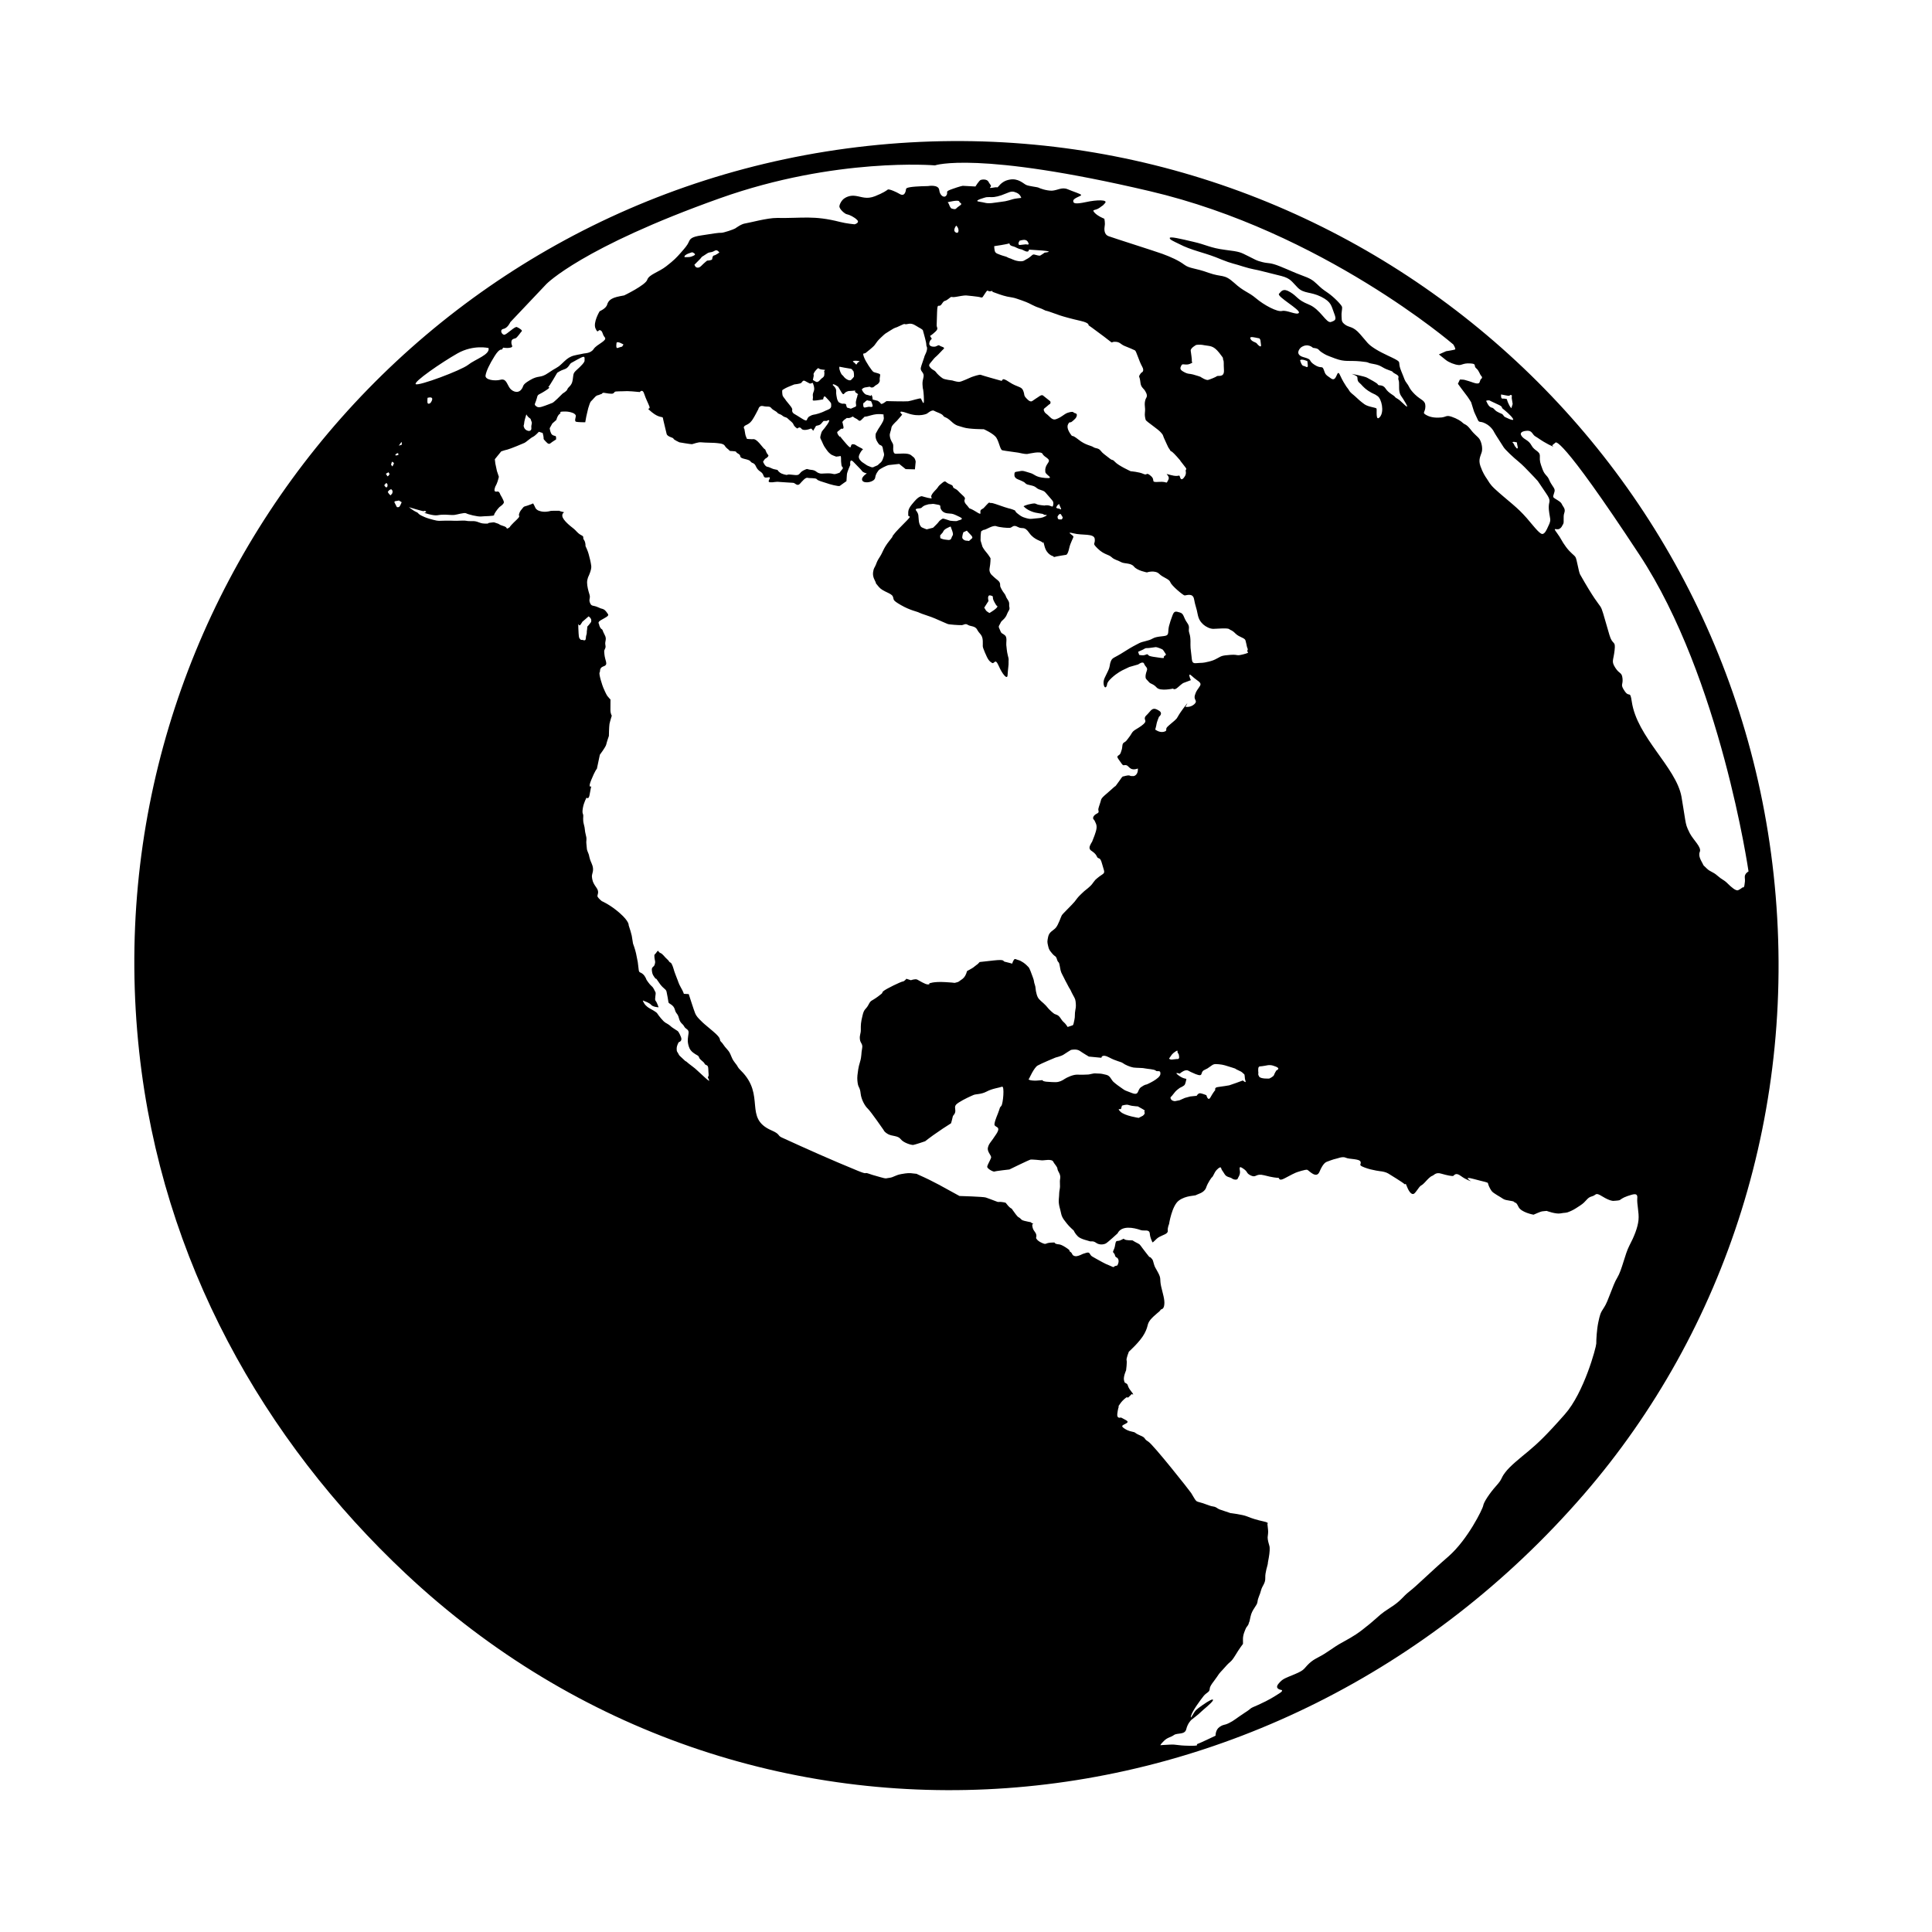 <?xml version="1.0" encoding="UTF-8"?>
<!-- Uploaded to: SVG Repo, www.svgrepo.com, Generator: SVG Repo Mixer Tools -->
<svg fill="#000000" width="800px" height="800px" version="1.1" viewBox="144 144 512 512" xmlns="http://www.w3.org/2000/svg">
 <path d="m614.03 375.77v0.012c-12.977-119.64-120.46-206.09-240.07-193.11-119.61 12.977-206.07 120.46-193.07 240.09 6.004 55.395 32.98 102.95 70.668 138.3 90.465 84.855 230.14 73.641 312.14-20.992 37.711-43.547 57.035-102.52 50.332-164.3zm-364.77-111.65 0.262-0.031 0.059 0.484-0.641 0.141c-0.523-0.16 0.32-0.594 0.32-0.594zm-2.305 5.031 0.191 0.316c0.191 0.289-0.035 0.383-0.035 0.383s-0.348 0.559-0.48 0.301c-0.102-0.238-0.379-0.594-0.379-0.594zm-0.328 3.91-0.324 0.105s-0.43-0.359-0.457-0.609l0.434-0.484 0.156-0.086 0.293 0.473zm1.328 1.676-0.441 0.539-0.266-0.223c-0.273-0.238-0.488-0.715-0.488-0.715l0.383-0.434s0.145-0.117 0.371-0.211c0.227-0.098 0.273 0.051 0.441 0.273 0.176 0.238 0 0.77 0 0.77zm0.273-7.621-0.203 0.508-0.383-0.438 0.047-0.266 0.18-0.57 0.367 0.207c0.336 0.199-0.008 0.559-0.008 0.559zm1.598 11.18c-0.227 0.203-0.656 0.086-0.656 0.086l-0.637-1.258c-0.117-0.406 0.629-0.324 0.891-0.422 0.23-0.09 0.312-0.051 0.312-0.051l0.711 0.441c-0.004 0-0.406 1.02-0.621 1.203zm-0.133-16.18 0.312-0.465 0.273-0.367c0.301-0.363 0.168 0 0.168 0l0.059 0.539zm296.02-0.938c0.52 0.105 0.309 0.23 0.293 0.23 0 0 0.023 0.312 0.188 0.969 0.145 0.637-0.293 0.523-0.383 0.281-0.105-0.238-0.246-0.152-0.484-0.68-0.23-0.57-0.473-0.695-0.473-0.695-0.129-0.242 0.371-0.223 0.859-0.105zm-3.914-12.645 1.367 0.262c1.309 0.262 0.715-0.152 1.199-0.125 0.504 0.016 0.195 0.371 0.262 0.875 0.059 0.473 0.242 1.512 0.242 1.512l-0.348 1.125s-0.395-0.379-0.691-1.082c-0.352-0.684-0.5-1.336-0.5-1.336s-0.676-0.18-1.16-0.133c-0.492 0.059-0.371-1.098-0.371-1.098zm-3.113 1.57s0.766 0.398 2.242 1.066c1.465 0.645 0.91 0.801 1.285 1.109 0.367 0.281 2.336 1.879 2.766 2.734 0.418 0.848-2.289-0.578-2.289-0.578s-0.281-0.379-0.48-0.605c-0.191-0.238-1.449-0.504-2.102-1.254-0.664-0.766-0.715-0.359-1.254-0.781-0.559-0.422-0.871-1.316-0.871-1.316-0.543-0.43 0.703-0.391 0.703-0.375zm-261.7-13.434 0.363-0.543s0.973 0.207 1.891 0c0.945-0.195 0.25-0.57 0.277-1.41 0.004-0.836 0.543-0.91 1.059-1.059 0.504-0.145 1.391-1.621 1.684-1.863 0.297-0.242-0.734-0.898-1.281-1.117-0.57-0.262-2.734 2.066-3.371 2.031-0.629-0.023-1.309-1.316-0.176-1.559 1.145-0.223 1.812-1.785 1.812-1.785l9.566-10.105s9.371-9.684 45.973-22.723c30.754-10.941 56.984-8.711 56.984-8.711s11.09-3.934 56.887 6.82c45.805 10.73 80.484 40.641 80.484 40.641s0.762 1.203 0.453 1.336c-0.309 0.137-2.371 0.453-2.371 0.453l-1.898 0.848s1.039 0.832 1.863 1.496c0.797 0.629 2.324 1.223 3.281 1.309 0.969 0.117 1.203-0.527 3.117-0.418 1.93 0.082 0.82 0.641 1.621 1.289 0.816 0.676 0.906 1.594 1.375 2.066 0.488 0.473-0.203 0.875-0.203 0.875l-0.273 0.746c-0.207 0.77-1.961 0-1.988 0 0 0-1.617-0.543-1.965-0.609-0.332-0.098-1.266-0.098-1.266-0.098l-0.523 1.125s1.633 2.262 2.106 2.836c0.492 0.57 1.391 2.047 1.391 2.047s0.469 1.445 0.645 2.07c0.156 0.598 0.406 0.988 0.996 2.309 0.539 1.309 0.586 0.457 2.121 1.246 1.562 0.777 2.227 2.062 2.371 2.367 0.133 0.312 2.023 3.18 2.434 3.859 0.383 0.684 2.734 2.871 3.898 3.805 1.133 0.918 2.316 2.176 3.043 2.938 0.727 0.746 1.918 2.004 2.156 2.293 0.238 0.293 0.641 0.988 2.133 3.152 1.5 2.144 0.848 2.106 0.785 3.508-0.047 1.367 0.293 2.59 0.387 3.422 0.082 0.832-0.367 1.516-0.613 2.082-0.25 0.57-0.84 2-1.586 1.855-0.766-0.117-2.609-2.559-4.035-4.203-1.457-1.633-2.16-2.289-3.793-3.707-1.621-1.379-3.246-2.711-4.672-4.031-1.402-1.305-1.566-1.918-2.074-2.637-0.465-0.66-1.125-1.664-1.723-3.375-0.613-1.727 0.016-2.637 0.348-3.75 0.289-1.066-0.082-2.621-0.594-3.422-0.527-0.766-1.281-1.117-2.379-2.57-1.125-1.449-1.508-1.23-2-1.688-0.465-0.484-1.578-1.188-3.023-1.672-1.43-0.469-1.375 0.031-2.629 0.188-1.25 0.125-2.82 0.086-4.047-0.621-1.273-0.715-0.297-0.578-0.266-2.301 0.016-1.688-1.125-1.57-2.769-3.176-1.633-1.617-1.379-1.965-2.141-2.934-0.727-0.977-0.5-0.906-1.48-3.215-0.977-2.332-0.039-2.231-1.164-2.938-1.145-0.715-3.562-1.621-5.699-2.949-2.152-1.359-2.066-1.715-4.027-3.914-1.926-2.215-2.828-1.707-3.965-2.519-1.137-0.82-0.867-1.285-0.973-2.211-0.086-0.941 0.207-1.91 0.145-2.465-0.047-0.492-2.203-2.707-3.785-3.785-1.605-1.09-1.699-1.211-2.891-2.336-1.176-1.117-1.832-1.492-4.051-2.309-2.191-0.812-2.769-1.168-5.652-2.336-2.856-1.152-3.023-0.719-4.75-1.16-1.75-0.441-1.641-0.559-3.762-1.586-2.102-1.031-2.031-1.152-6.086-1.656-4.066-0.523-5.004-1.367-8.473-2.144-3.449-0.812-6.172-1.457-6.227-1.004-0.055 0.418 0.938 0.832 2.508 1.598 1.543 0.805 3.098 1.367 5.387 2.074 2.301 0.707 3.496 1.066 5.926 2.082 2.438 1.004 3.508 1.102 5.68 1.828 2.191 0.707 3.699 0.848 4.777 1.164 1.09 0.316 2.797 0.66 5.301 1.324 2.508 0.66 2.731 1.492 4.359 3.113 1.656 1.621 3.402 1.012 6.168 2.387 2.793 1.395 2.707 2.465 3.422 4.289 0.73 1.82 0.414 1.953-0.781 2.394-1.25 0.469-2.785-3.375-5.894-4.621-3.098-1.25-2.961-2.106-4.906-3.273-1.914-1.168-2.332-0.273-2.992 0.422-0.676 0.727 5.75 4.246 5.269 5.043-0.441 0.77-3.25-0.816-4.457-0.484-1.254 0.348-4.828-1.586-6.906-3.356-2.117-1.785-3.148-1.676-5.824-4.133-2.707-2.43-3.129-1.34-6.746-2.629-3.629-1.324-4.969-1.055-6.453-2.156-1.48-1.109-3.586-2.055-5.805-2.867-2.18-0.785-12.906-4.176-14.227-4.672-1.32-0.484-1.16-1.996-1.047-2.734 0.156-0.75-0.09-1.906-0.09-1.891 0 0-1.738-0.66-2.602-1.613-0.852-0.969 0.18-0.457 1.344-1.305 1.152-0.883 0.609-0.293 1.438-1.23 0.852-0.926-2.176-0.91-5.062-0.266-2.902 0.613-3.457 0.359-3.352-0.395 0.152-0.746 2.215-1.203 2.082-1.5-0.141-0.301-1.996-0.84-3.543-1.5-1.551-0.664-2.715 0.293-4.191 0.371-1.461 0.023-3.223-0.609-3.559-0.805-0.324-0.172-2.469-0.367-3.25-0.707-0.773-0.344-2.109-1.883-4.477-1.406-2.387 0.457-2.938 2.195-3.258 2.039-0.348-0.172-2.289 0.438-1.812-0.016 0.488-0.473-0.047-0.629-0.449-1.445-0.406-0.797-1.672-0.648-2.082-0.508-0.414 0.156-1.395 1.738-1.395 1.738l-3.367-0.18s-0.648 0.086-2.777 0.848c-2.144 0.75-0.977 0.715-1.512 1.633-0.535 0.898-1.77 0.195-1.934-1.359-0.168-1.57-2.977-1.051-2.977-1.051s-3.141 0.031-4.707 0.289c-1.559 0.281-0.906 0.422-1.336 1.41-0.434 1.004-1.203 0.555-1.652 0.293-0.422-0.273-2.559-1.305-2.969-1.062-0.371 0.281-1.168 0.875-3.391 1.758-2.223 0.867-3.477 0.156-5.059-0.074-1.621-0.273-2.719 0.402-3.195 0.742-0.492 0.387-1.039 1.168-1.164 1.934-0.137 0.75 1.5 2.16 2.019 2.191 0.539 0.07 1.988 0.754 2.691 1.516 0.734 0.762-0.699 1.133-0.699 1.133s-2.137-0.188-3.863-0.629c-6.992-1.789-9.863-0.941-16.707-1.055-2.523-0.031-7.352 1.309-8.363 1.445-1.039 0.125-2.309 1.082-2.715 1.344-0.387 0.25-3.144 1.188-3.688 1.145-0.516-0.059-2.484 0.246-5.188 0.68-2.707 0.383-3.047 0.934-3.391 1.715-0.332 0.801-0.984 1.598-2.121 2.871-1.129 1.289-1.789 1.988-3.848 3.586-2.019 1.598-4.606 2.18-5.066 3.617-0.492 1.422-6.106 4.125-6.106 4.125s-1.98 0.332-2.695 0.629c-0.691 0.293-1.48 0.676-1.809 1.785-0.277 1.074-1.996 1.785-1.996 1.785s-1.789 2.949-1.102 4.543c0.715 1.621 0.656 0.152 1.324 0.516 0.66 0.316 0.418 0.996 1.145 1.863 0.742 0.867-2.106 1.82-2.934 3.062-0.832 1.266-2.414 1.102-2.922 1.27-0.523 0.152-2.195 0.344-3.074 0.75-0.91 0.422-1.293 0.781-2.535 1.965-1.258 1.188-1.387 0.898-3.551 2.402-2.137 1.484-2.469 0.465-4.856 1.906-2.371 1.402-1.391 1.492-2.348 2.57-0.953 1.055-2.5 0.348-3.129-0.73-0.656-1.066-0.891-2.344-2.336-1.953-1.438 0.383-4.117 0.035-3.918-1.152 0.188-1.176 1.047-2.973 2.394-5.117 1.332-2.152 1.918-1.711 1.918-1.711zm226.69 7.188c0.145 0.328-0.098 1.074 0.609 1.613 0.676 0.562 0.852 1.082 2.297 2.086 1.516 0.996 1.48 0.66 2.508 1.422 1.023 0.727 1.824 4.098 0.594 5.527-1.211 1.391-0.742-1.945-0.887-2.223-0.137-0.309-2.141-0.414-3.18-1.137-1.027-0.734-1.844-1.484-2.434-2.055-0.586-0.57-1.25-0.918-1.648-1.613-0.406-0.68-0.605-0.781-0.887-1.273-0.281-0.484-0.762-1.094-1.578-2.887-0.828-1.809-0.727 2.098-2.312 0.988-1.617-1.094-1.496-1.094-1.949-2.328-0.438-1.23-0.637-0.117-2.469-1.316-1.809-1.168-0.344-1.324-2.856-2-2.504-0.684-1.047-2.387-0.598-2.672 1.773-1.152 3.062 0.188 3.062 0.188 1.82 0.223 1.223 0.492 2.359 1.219 1.145 0.715 0.934 0.637 3.547 1.617 2.648 0.977 3.559 0.453 6.637 0.746 3.102 0.309 1.203 0.309 3.449 0.684 2.254 0.395 2.117 0.938 3.965 1.586 1.863 0.637 0.559 0.352 1.906 1.059 1.355 0.695 0.543 0.91 0.812 1.605 0.293 0.707 0.02 2 0.246 3.133 0.238 1.129 0.52 1.004 1.699 3.094 1.16 2.082-0.988-0.336-1.672-0.871-0.707-0.559-0.992-0.527-1.273-0.938-0.25-0.359-1.699-0.969-2.434-2.152-0.777-1.188-1.867-0.648-2.012-1.027-0.16-0.453-2.293-1.473-2.863-1.824-0.555-0.359-4.102-1.039-4.102-1.039s1.328 0.496 1.461 0.789zm-13.102-3.125c0.105 1.055-0.609 0.273-1.129 0.238-0.543-0.035-0.906-1.496-0.906-1.496 0.379-0.465 1.93 0.223 1.93 0.242 0 0.004 0-0.016 0.105 1.016zm-13.035 186.12c0.168-0.379 0.422-0.168 1.664-0.418 1.188-0.25 1.656-0.281 2.957 0.246 1.301 0.535 0.105 0.977 0.105 0.977s-0.492 0.746-0.637 1.23c-0.191 0.484-1.273 0.938-1.273 0.938s-2.231 0.137-2.656-0.504c-0.406-0.637-0.211-0.883-0.211-0.883s-0.148-1.223 0.051-1.586zm-0.461-191.82c-0.25-0.379-1.473-0.457-1.738-1.375-0.172-0.629 1.352-0.172 1.789-0.109 0.418 0.07 0.66 0.152 0.66 0.152l0.227 0.398s0.07 0.516 0.172 1.359c0.078 0.828-0.848-0.023-1.109-0.426zm-23.48 36.152c-0.66 1.316-0.023 0.336-2.465 0.52-2.465 0.18-0.781-0.418-2.156-1.586-1.359-1.168-0.816 0-1.953-0.527-1.133-0.535-3.379-0.707-3.379-0.707s-3.188-1.449-4.121-2.438c-0.922-0.969-0.516-0.168-1.586-1.055-1.078-0.867-1.707-1.219-2.273-1.969-0.574-0.754-1.316-0.516-1.93-0.945-0.609-0.418-2.102-0.504-3.91-1.969-1.824-1.438-1.57-0.742-1.848-1.102-0.281-0.367-1.422-1.828-0.973-2.867 0.469-1.043 0.469-0.289 1.129-0.855 0.699-0.586 1.145-0.945 1.234-1.602 0.102-0.684-0.68-0.492-0.887-0.816-0.227-0.316-1.578 0.086-1.953 0.301-0.387 0.191-1.473 1.047-2.09 1.285-0.625 0.23-1.168 0.707-2.191-0.328-1.012-1.062-1.219-0.848-1.543-1.578-0.352-0.699 0.242-0.762 0.91-1.41 0.676-0.645 0.621-0.324 0.75-0.664 0.117-0.348-0.074-0.559-0.074-0.559s-1.531-1.234-1.898-1.512c-0.359-0.301-1.168 0.359-1.168 0.359s-1.238 0.801-1.633 1.09c-0.383 0.281-0.883 0.102-1.629-0.734-0.75-0.82-0.344-0.781-0.801-1.969-0.453-1.199-1.477-0.828-3.723-2.309-2.215-1.5-1.566-0.242-2.09-0.328-0.504-0.117-5.152-1.441-5.445-1.578-0.246-0.145-1.828 0.367-2.465 0.605-0.629 0.238-2.656 1.266-3.316 1.266-0.672-0.023-1.773-0.379-1.773-0.379s-1.996-0.211-2.527-0.559c-0.555-0.348-1.465-1.164-1.828-1.699-0.402-0.523-0.891-0.484-1.445-1.152-0.59-0.684-0.332-0.801 0.543-1.875 0.852-1.082 0.73-0.754 1.535-1.586 0.836-0.816 0.891-0.984 1.426-1.461 0.523-0.465-0.629-0.598-0.992-0.867-0.367-0.309-0.59 0.031-1.145 0.203-0.578 0.137-1.738 0.02-1.656-0.805 0.086-0.84 0.68-1.238 0.68-1.238l-0.473-0.754s0.551-0.316 1.438-1.152c0.891-0.832 0.297-1.094 0.316-1.668 0.012-0.586 0.012-0.594 0.109-3.465 0.105-2.902 0.414-0.945 1.25-2.195 0.848-1.254 0.539-0.395 1.758-1.344 1.199-0.973 0.309-0.207 2.227-0.578 1.945-0.379 2.434-0.336 2.434-0.336s3.324 0.297 3.824 0.492c0.539 0.188 0.66-0.172 0.66-0.172l0.707-1.066c0.719-1.055 0.398-0.188 1.359-0.371 0.957-0.191 0 0 0.684 0.242 0.68 0.25 2.414 0.91 3.664 1.176 1.266 0.262 1.613 0.227 2.535 0.551 0.934 0.312 1.633 0.555 2.473 0.883 0.867 0.316 2.18 1.152 3.387 1.516 1.168 0.367 1.664 0.82 2.07 0.832 0.398 0.055 2.543 0.891 3.5 1.199 0.934 0.316 3.047 0.906 5.5 1.461 2.449 0.559 2.102 1.16 2.102 1.16s1.074 0.715 4.121 3.019c3.039 2.312 1.426 1.328 2.856 1.359 1.387 0 1.465 0.645 2.574 1.102 1.117 0.457 2.41 0.977 2.762 1.176 0.367 0.223 1.074 2.852 1.875 4.246 0.812 1.402-0.223 1.668-0.223 1.684 0 0-0.66 0.812-0.543 1.039 0.098 0.238 0.215 0.57 0.344 1.613 0.105 1.062 0.715 1.484 1.027 1.859 0.273 0.395 0.969 1.391 0.535 2.09-0.434 0.699-0.473 1.598-0.402 2.191 0.066 0.57 0.102 1.031 0.016 1.805-0.09 0.746 0.074 1.379 0.203 1.883 0.156 0.469 3.414 2.5 4.156 3.481 0.77 0.988-0.086-0.227 1.406 2.898 1.477 3.144 0 0 0.707 1.316 0.742 1.32-0.137-0.312 1.953 1.996 2.066 2.348 0 0 1.617 2 1.617 1.961 0.594 1.059 0.785 1.961 0.18 0.883-0.336 1.441-0.336 1.441s-0.77 1.309-1.145 0.207c-0.352-1.125 0 0-2.438-0.66-2.473-0.672-0.008-0.043-0.715 1.281zm-28.637 9.02c0.328 0.055 0.281 0.383 0.562 0.699 0.289 0.301-0.168 0.746-0.168 0.746s-0.168 0.02-0.66 0c-0.492-0.023-0.43-0.781-0.43-0.781 0.008 0 0.375-0.715 0.695-0.664zm-1.086-1.68 0.332-0.609 0.465-0.367s0.109 0.383 0.449 1.09c0.312 0.727-0.324 0.117-0.559 0.141-0.273 0.043-0.688-0.254-0.688-0.254zm-26.961-79.102c-0.523-0.055-0.855-0.223-0.855-0.223s-0.352-0.395-0.504-0.887c-0.176-0.516-0.418-0.707-0.418-0.719 0 0 2.871-0.727 3.047-0.223 0.145 0.516 1.113 0.516 0.121 1.152-0.996 0.641-0.855 0.938-1.391 0.898zm0.355 6.164c-0.902-0.516 0.137-1.797 0.137-1.797 0.898 0.75 0.777 2.336-0.137 1.797zm18.613 3.16s-1.062 0.117-1.566 0.172c-0.539 0.07-0.387-0.59-0.387-0.59l0.258-0.539s1.012-0.328 1.562-0.18c0.559 0.156 0.695 0.555 0.848 0.961 0.137 0.398-0.715 0.176-0.715 0.176zm0.781 1.402s0-0.016 3.5 0.238c3.512 0.281 0.684 0.559 0.684 0.559s-0.875 0.637-1.18 0.781c-0.289 0.105-0.945-0.121-1.512-0.258-0.535-0.152-0.684 0.293-1.375 0.766-0.695 0.492-0.504 0.273-1.293 0.781-0.781 0.52-2.508 0.051-3.199-0.293-0.672-0.336-0.75-0.23-1.219-0.492-0.453-0.293-0.973-0.316-1.855-0.648-0.867-0.332-1.203-0.402-1.461-0.781-0.258-0.406-0.281-1.566-0.281-1.566s3.43-0.492 4.039-0.754c0 0-0.051 0.539 0.801 0.754 0.891 0.227 0.805 0.348 1.684 0.676 0.871 0.301 0.324-0.051 1.523 0.555 1.246 0.613 1.145-0.332 1.145-0.316zm-4.211-13.371c-0.406 0.145-1.727 0.504-2.047 0.551-0.309 0.031-1.867 0.293-3.547 0.488-1.664 0.156-1.684-0.145-3.414-0.379-1.707-0.246 1.895-1.168 1.895-1.168s0.727-0.074 1.473-0.023c0.734 0.02 2.102-0.238 3.691-0.938 1.633-0.707 1.934-0.629 2.922-0.223 0.996 0.422 1.215 1.359 1.215 1.359 0-0.004-1.773 0.184-2.188 0.332zm45.176 45.73c-1.238-0.68-0.75-1.176-0.516-1.727 0.262-0.535 1.074 0.098 2.191-0.336 1.102-0.434 0.484-0.379 0.539-0.781 0.066-0.434-0.215-2.012-0.293-2.727-0.074-0.715 1.43-1.512 1.43-1.512s0.832-0.223 2.207 0.07c1.387 0.273 2.312-0.035 3.926 2.012 1.586 2.019 0.754 1.18 1.031 1.777 0.266 0.594 0.09 0.832 0.215 2.836 0.105 1.988-1.543 1.336-1.844 1.559-0.293 0.246-1.719 0.82-2.332 1.004-0.613 0.168-2.086-0.84-2.086-0.84s-1.098-0.383-1.965-0.609c-0.887-0.254-1.27-0.004-2.504-0.727zm-69.07 0.316c0.57 0.852-0.16 1.594-0.09 2.992 0.07 1.379 0.168 1.367 0.168 1.367s0.211 1.293 0.211 2.957c0.02 1.652-0.613-0.262-0.797-0.516-0.188-0.215-2.539 0.605-3.375 0.715-0.805 0.09-5.758-0.039-5.758-0.039s-1.285 1.039-1.484 0.672c-0.227-0.398-0.812-0.746-0.812-0.746l-1.367-0.348s0-0.656-0.207-1.055c-0.207-0.367-0.242 0.105-0.242 0.105l-1.008-0.289s-0.48 0.047-1.078-0.805c-0.574-0.832-0.16-0.789-0.16-0.789s0.125-0.195 0.441-0.293c0.328-0.137 0.418-0.059 1.137-0.223 0.727-0.152 0.348 0.156 0.84 0.16 0.508 0.023 0.5-0.125 1.023-0.527 0.527-0.367 0.621-0.301 0.906-0.695 0.293-0.348 0.258-0.734 0.211-0.988-0.016-0.238 0.156-0.918 0.137-1.176-0.035-0.227-0.348-0.281-0.684-0.398-0.344-0.125-0.789-0.172-1.125-0.363-0.344-0.223-2.019-2.609-2.5-3.945-0.465-1.352 0.023-0.672 0.543-1.129 0.523-0.473 0.68-0.492 1.734-1.445 1.047-0.918 0.695-1.117 2.195-2.527 1.496-1.391 0.816-0.816 2.516-1.91 1.691-1.078 1.012-0.453 2.648-1.285 1.664-0.832 0.734-0.145 2.019-0.449 1.27-0.316 2.102 0.504 2.887 0.922 0.785 0.395 1.066 0.699 1.066 0.699s0.66 2.316 0.84 3.199c0.176 0.883 0 0.742 0.215 1.238 0.207 0.441-0.039 1.215-0.227 1.641-0.203 0.441-0.418 0.875-0.449 1.117-0.059 0.25-0.457 1.273-0.75 2.211-0.32 0.973-0.223 1.125 0.375 1.945zm-11.621 18.902c0.277 0.359 0.906 0.145 1.02 1.125 0.117 0.973 0.5 1.414 0.238 2.106-0.238 0.68-0.344 1.285-0.977 1.758-0.594 0.457-0.359 0.508-1.066 0.77-0.695 0.23-0.672 0.48-1.258 0.316-0.613-0.211-1.129-0.473-1.129-0.473l-1.254-0.84s-1.082-0.789-0.91-1.578c0.152-0.746 0.832-1.613 0.832-1.613 0-0.016 0.789-0.105-0.508-0.695-1.305-0.621-1.16-0.875-1.98-0.875-0.812 0.023 0.02 1.812-1.566 0.023-1.465-1.672-1.77-2.141-1.805-2.223 0.035 0.082 0.289 0.598-0.262-0.02-0.555-0.695-0.43-1.039-0.43-1.039l1.062-0.875s0.762 0.273 0.574-0.539c-0.137-0.801-0.293-1.199-0.293-1.199 0-0.023 0.215-0.348 0.434-0.535 0.227-0.188 0.766-0.562 0.766-0.562s0.344 0.105 0.84-0.035c0.457-0.125 0.664-0.465 0.871-0.25 0.16 0.227 1.047 0.555 1.23 0.785 0.18 0.207 0.449 0.434 0.84 0.07 0.363-0.371 0.961-0.934 0.961-0.934s-0.082 0.188 1.762-0.359c1.844-0.527 3.199-0.191 3.199-0.191s0.07-0.082 0.016 0.258c-0.02 0.336 0.258 0.695-0.152 1.566-0.395 0.867-1.266 1.961-1.535 2.559-0.246 0.613-0.441 0.379-0.43 1.371 0.023 0.984 0.625 1.75 0.91 2.129zm-29.82 2.168c-0.059-0.188-0.301-0.641-0.414-0.957 0.074 0.207 0.02 0.332-0.938-0.867-1.441-1.832-2.004-1.703-2.211-1.684-0.273 0.047-1.602-0.074-1.602-0.074s-0.43-0.91-0.465-1.336c-0.074-0.406-0.215-1.281-0.215-1.281s-0.562-0.609 0.453-1.047c1.02-0.441 1.461-1.062 1.797-1.598 0.363-0.523 1.445-2.621 1.445-2.621 0-0.016 0.223-1.094 1.309-0.805 1.109 0.281 1.648-0.098 2.109 0.504 0.492 0.609 1.254 0.781 1.613 1.23 0.383 0.453 0.699 0.258 1.406 0.84 0.719 0.559 0.852 0.172 1.48 0.836 0.66 0.648 1.152 0.848 1.414 1.492 0.23 0.613 1.012 1.043 1.012 1.043 0-0.023 0.594-0.637 1.074 0.031 0.48 0.715 2.238 0.098 2.473-0.016 0.227-0.102 0.625 0.578 0.637 0.578l0.762-1.301 0.715-0.172s0.414-0.137 0.625-0.387c0.211-0.281 0.672-0.75 0.672-0.75h0.816s1.379-0.867 0.176 0.906c-1.215 1.77-1.391 1.527-1.633 2.379-0.238 0.848-0.379 1.117-0.051 1.656 0.293 0.551 0.074 0.168 0.508 1.102 0.434 0.938 0.434 0.781 0.922 1.535 0.504 0.766 0.941 1.062 1.199 1.285 0.277 0.207 1.391 0.598 1.391 0.598l0.898-0.105s0.352-0.359 0.383 0.457c0 0.82 0.023 1.137 0.117 1.875 0.082 0.73 0.781 0.492 0.059 1.305-0.75 0.816-0.105 0.59-1.223 0.953-1.098 0.359-0.754-0.066-2.484-0.055-1.719 0.031-1.688 0.18-2.387-0.082-0.676-0.246-0.746-0.742-1.98-0.848-1.23-0.105-0.789-0.492-2.035 0.145-1.258 0.648-0.84 1.336-2.176 1.238-1.309-0.117-1.5-0.176-1.895-0.137-0.418 0.031 0.004 0.242-1.094-0.039-1.094-0.293-1.215-0.629-1.484-0.832-0.258-0.23 0.059-0.348-0.867-0.484-0.938-0.156-1.379-0.605-2.062-0.695-0.66-0.086-1.145-1.344-1.145-1.344 0-0.016 0.422-0.727 0.637-0.84 0.277-0.098 0.941-0.637 0.754-0.902-0.184-0.203-0.395-0.5-0.496-0.73zm12.48-20.797s0.191-0.605 0.867-1.25c0.656-0.641 0.16 0 1.473 0.098 1.32 0.082 0.359 0.188 0.473 0.52 0.109 0.324 0.055 0.508 0.02 0.984-0.039 0.484-0.656 0.801-0.656 0.801l-0.742 0.75s-0.383 0.281-0.613 0.23c-0.266-0.051-0.996-0.539-0.996-0.539l0.223-1.109zm0.082 4.527c-0.309 0.852-0.309 0.852-0.246 1.496 0.07 0.648-0.309 1.039 0.273 1.039 0.594 0.016 2.445-0.324 2.445-0.324s0.121-1.258 0.68-0.594c0.574 0.672 1.473 1.422 1.43 1.832-0.039 0.414 0.273 1.055-0.816 1.484-1.109 0.43-0.934 0.504-2.449 1.008-1.5 0.492-1.391 0.141-2.457 0.762-1.094 0.598-0.137 1.812-2.106 0.551-1.934-1.266-2.273-1.223-2.457-1.785-0.242-0.543 0.434-0.379-0.711-1.758-1.117-1.336-0.957-1.199-1.219-1.566-0.293-0.387-0.5-0.621-0.613-0.848-0.102-0.238-0.242-1.449-0.07-1.57 0 0 0.684-0.473 1.473-0.801 0.781-0.336 1.652-0.672 1.652-0.672s1.641-0.172 1.848-0.414c0.223-0.141 0.406-0.84 1.023-0.492 0.598 0.352 1.309 0.691 1.309 0.691l0.73-0.203c-0.023 0.012 0.613 1.316 0.281 2.164zm10.355-5.41c0.367 0.207 0.273 1.613 0.273 1.613l-0.293 0.367-0.441 0.457c-0.441 0.469-1.629-0.324-1.98-0.855-0.379-0.535-0.453-0.207-0.891-1.219-0.434-1.039-0.238-1.391-0.238-1.391s0.352 0.066 0.594 0.109c0.266 0.059 1.023 0.207 2.004 0.359 1.031 0.137 0.641 0.355 0.973 0.559zm-0.004-2.383s-0.102-0.309 1.125-0.211c1.27 0.125 0.215 0.387 0.215 0.387l-0.441 0.629-0.523-0.523zm-3.074 8.059c0.699 1.168 0.609 0.262 1.379-0.07 0.801-0.316 0.395-0.137 1.699-0.262 1.309-0.152 0 0 0.891 0.578 0.898 0.551 0.277 0.289 0.316 0.609 0.02 0.316-0.574 1.547-0.406 2.262 0.145 0.719-0.09 0.754-0.09 0.754l-1.258 0.551-1.027-0.301s-0.211-0.465-0.242-0.805c-0.047-0.324-1.008-0.211-1.008-0.211s-0.875-0.23-1.043-0.539c-0.191-0.316-0.328-0.629-0.363-0.863-0.02-0.258-0.289-1.137-0.207-1.949 0.074-0.836-0.898-1.578-0.898-1.578-0.137-0.551 0.898 0.074 0.898 0.074l0.535 0.359c0.008 0.008 0.125 0.258 0.824 1.391zm5.805 3.32c0-0.637 0.207-0.434 0.207-0.434 0 0.016 0.203-0.273 0.578-0.551 0.379-0.293 0.328-0.035 0.82-0.02 0.492 0.051 0.527 0.207 0.527 0.207s0.293 0.629 0.367 1.125c0.059 0.484-0.887 0.258-0.887 0.258s-0.469 0.031-0.973 0.168c-0.48 0.141-0.641-0.094-0.641-0.754zm-43.211-38.59 0.469-0.57s0.812-0.492 1.375-0.883c0.598-0.402 0.926-0.223 1.543-0.48 0.59-0.297 0.68-0.387 1.008-0.348 0.316 0.07 0.699 0.57 0.699 0.57s-0.973 0.727-1.414 0.789c-0.395 0.059-0.441 0.66-0.5 0.988-0.09 0.348-1.34 0.379-1.34 0.379s-0.781 0.613-1.617 1.465c-0.871 0.812-1.477 0.141-1.477 0.141l-0.277-0.504zm-2.488-0.57c-0.406 0.137-1.664 0.086-1.664 0.086-0.203-0.727 2.055-1.285 2.055-1.285s0.449 0.16 0.695 0.449c0.238 0.309-0.688 0.613-1.086 0.75zm-17.832 23.25-0.367 0.559s-0.734 0.172-1.234 0.371c-0.504 0.125-0.23-1.391-0.23-1.391 0.238-0.523 1.832 0.461 1.832 0.461zm-19.891 11.234c0.301-0.23 2.328-3.742 2.328-3.742 0 0.02 0.801-0.598 1.914-0.938 1.109-0.328 1.34-1.422 1.812-1.676 0.492-0.258 2.488-1.441 3.098-1.605 0.625-0.145 0.379 0.605 0.422 1.02 0.031 0.418-0.992 1.473-2.074 2.434-1.043 0.953-0.812 1.043-1.074 2.664-0.23 1.594-1.164 1.797-1.406 2.465-0.262 0.672-1.152 0.957-1.441 1.324-0.293 0.328-2.102 2.098-2.492 2.273-0.402 0.137-1.734 0.715-2.852 1.047-1.117 0.328-1.391-0.07-1.719-0.352-0.344-0.273 0.117-0.754 0.418-1.934 0.297-1.203 0.262-0.672 2.207-1.934 2-1.277 0.578-0.805 0.859-1.047zm-4.523 10.844c0.105 0.938-0.766 0.82-0.766 0.82s-0.84-0.121-1.137-0.848c-0.289-0.68-0.066-0.508-0.012-1.145 0.012-0.492 0.344-1.633 0.508-2.141 0.039-0.156 0.074-0.25 0.074-0.25s0.387 0.695 0.84 0.969c0.449 0.273 0.246 0.293 0.523 0.91 0.281 0.602-0.125 0.73-0.031 1.684zm-19.562-19.734c4.242-2.379 8.219-1.41 8.219-1.41 0.434 1.77-3.547 2.957-5.441 4.473-1.906 1.473-13.141 5.664-13.852 5.094-0.703-0.57 6.844-5.758 11.074-8.156zm-7.231 13.184c-0.223 0.18-0.684 0.316-0.742-0.168-0.051-0.484 0.023-1.234 0.023-1.234 2.09-0.551 0.969 1.195 0.719 1.402zm39.641 62.449c-0.273-0.281-0.297-0.535-0.398-2.832-0.059-2.293 0 0 0.629-0.977 0.348-0.473 0.418-0.656 0.418-0.672l1.684-1.457s0.508 0.363 0.656 0.77c0.105 0.406-0.02 0.742-0.02 0.742s-0.629 0.871-0.875 1.078c-0.223 0.18-0.082 0.508-0.191 1.004-0.117 0.516 0 0.742-0.125 1.176-0.137 0.418-0.137 0.418-0.211 1.164-0.086 0.754-0.719 0.262-1.043 0.297-0.328 0.02-0.246 0.02-0.523-0.293zm278.14 160.82c-1.211 2.328-1.949 6.434-3.199 8.48-1.254 2.023-2.394 6.262-3.473 7.844-1.078 1.602-1.137 2.039-1.559 3.977-0.418 1.953-0.555 4.715-0.543 5.664-0.016 0.945-3.238 13.012-8.328 18.738-5.059 5.75-7.254 7.75-9.586 9.715-2.328 1.93-4.957 4-6.238 5.719-1.305 1.723-0.574 1.535-2.383 3.551-1.777 1.98-3.32 4.359-3.426 5.215-0.121 0.852-4.102 8.988-9.18 13.445-5.144 4.457-8.254 7.648-10.328 9.262-2.019 1.582-2.141 2.445-5.109 4.328-2.957 1.918-2.258 1.633-5.426 4.293-3.211 2.656-4.394 3.305-6.801 4.648-2.387 1.309-1.969 1.164-4.438 2.781-2.453 1.664-3.289 1.648-4.828 3.055-1.531 1.445-1.078 1.707-3.809 2.856-2.734 1.145-3.254 1.215-4.363 2.574-1.117 1.391 0.805 1.613 0.805 1.613s0.648 0.152-0.539 0.891c-1.203 0.762-2.664 1.75-5.578 3.047-2.918 1.238-1.289 0.645-3.688 2.156-2.352 1.547-2.734 2.016-4.125 2.695-1.391 0.672-1.234 0.211-2.434 0.996-1.152 0.75-1.094 2.336-1.094 2.336s-4.316 2.062-4.836 2.211c-0.523 0.16 1.109 0.52-2.266 0.453-3.367-0.055-3.09-0.402-5.098-0.293-1.988 0.09-2.414 0.156-2.414 0.156s-0.031-0.211 0.941-1.148c0.945-0.953 1.797-0.926 2.656-1.559 0.906-0.629 2.867 0 3.25-1.523 0.344-1.523 1.309-2.453 1.309-2.453s2.238-1.727 2.504-2.066c0.281-0.348 2.992-2.449 3.254-3.117 0.215-0.648-1.047 0.035-2.805 1.266-1.785 1.246-1.855 1.461-2.227 2.031-0.359 0.59-1.059 1.914-0.75 0.734 0.297-1.215 2.594-4.309 3.352-5.25 0.734-0.891 1.559-0.973 1.578-1.824 0-0.848 1.152-2.047 1.977-3.281 0.801-1.25 0.91-1.145 2.246-2.684 1.293-1.5 1.352-0.977 2.519-2.883 1.16-1.941 2.074-3.09 2.074-3.09 0-0.016 0.023 0.105 0-1.133-0.055-1.285 0.578-2.523 0.75-2.957 0.141-0.441 0.641-0.707 0.781-1.359 0.137-0.645 0.051 0.336 0.457-1.719 0.406-2.051 1.785-2.953 1.867-4.019 0.109-1.062 0.66-1.832 0.945-3.055 0.309-1.188 1.18-1.812 1.113-3.293-0.055-1.461 0.605-3.211 0.66-3.652 0.07-0.422-0.035-0.211 0.258-1.598 0.258-1.422 0.336-2.676 0.168-3.195-0.156-0.516-0.48-1.641-0.457-2.262 0.055-0.645 0.191-1.281 0.105-2.019-0.07-0.734-0.172-1.578-0.172-1.578s0.613-0.273-1.02-0.629c-1.633-0.348-3.148-0.805-4.367-1.324-1.211-0.504-4.418-0.883-4.418-0.883s-2.191-0.727-2.848-0.961c-0.66-0.238-0.805-0.648-1.668-0.777-0.875-0.117-1.309-0.387-2.731-0.863-1.414-0.449-1.605-0.336-1.988-0.828-0.367-0.5-0.777-1.281-1.16-1.883-0.367-0.594-10.047-12.832-11.375-13.637-1.371-0.82-0.422-0.918-2.203-1.652-1.758-0.766-0.926-0.754-2.012-0.957-1.059-0.215-1.719-0.562-2.324-1.004-0.578-0.469-0.383-0.594 0.012-0.848 0.402-0.246 1.633-0.598 0.734-1.148-0.91-0.543-1.457-0.77-1.457-0.77s-1.125 0.434-0.953-0.969c0.156-1.379 0.402-1.93 0.402-1.93s-0.395 0.246 0.371-0.785c0.707-1.043 1.691-1.676 1.691-1.676l0.418 0.07 0.961-0.941s0.926 0.637-0.168-0.715c-1.098-1.371-0.707-1.613-1.16-1.996-0.457-0.371-0.555-0.031-0.746-0.969-0.195-0.938 0.559-2.59 0.559-2.59 0.012 0 0.289-2.277 0.137-2.648-0.16-0.414 0.598-2.297 0.598-2.297s2.977-2.644 4.109-4.758c1.152-2.144 0.59-2.379 1.586-3.684 1.047-1.266 2.621-2.277 2.68-2.594 0.102-0.324 0.852 0.016 1.012-1.387 0.18-1.379-0.418-3.012-0.848-4.941-0.418-1.969 0.105-1.926-0.812-3.629-0.918-1.688-0.785-1.289-1.074-2.191-0.312-0.938-0.137-1.047-0.82-1.715-0.719-0.645 0.281 0.711-1.309-1.336-1.594-2.035-1.5-2.16-2.035-2.414-0.5-0.23-1.289-0.684-1.523-0.848-0.16 0-0.473-0.02-1.023-0.031-1.914-0.117-0.715-0.762-1.914-0.117-1.195 0.656-1.406-0.262-1.656 1.324-0.23 1.613-0.875 1.699-0.383 2.176 0.484 0.457 0.195 0.926 0.762 1.176 0.559 0.242 0.641 1.082 0.402 1.637-0.266 0.57 0.004 0.434-0.68 0.605-0.754 0.176-0.035 0.629-1.48-0.055-1.473-0.676-0.551-0.145-2.019-0.941-1.426-0.789-1.918-1.043-2.676-1.496-0.797-0.453-0.473-1.316-1.598-0.977-1.117 0.316-0.805 0.273-1.523 0.578-0.691 0.273-1.219 0.457-1.77 0.188-0.562-0.25-0.277-0.621-0.957-1.059-0.676-0.449 0.637 0.055-1.18-1.145-1.812-1.16-1.863-0.637-2.641-0.984-0.762-0.324 0.387-0.359-1.289-0.281-1.676 0.105-1.078 0.664-2.414 0.055-1.336-0.59-1.527-1.301-1.527-1.301s0.348-0.766-0.281-1.559c-0.625-0.781-0.66-1.289-0.719-1.82-0.055-0.535 0.734-0.086-0.055-0.535-0.789-0.422 0.508-0.055-1.102-0.402-1.613-0.348-1.527-0.348-2-0.84-0.48-0.469-0.422-0.066-1.152-1.023-0.754-0.984-1.125-1.57-1.125-1.57 0-0.016-0.332-0.07-0.926-0.73-0.328-0.402-0.555-0.695-0.695-0.848-0.109-0.023-0.262-0.059-0.441-0.105-1.844-0.312-1.164 0.137-2.144-0.289-1.012-0.418-1.965-0.719-2.66-0.988-0.645-0.23-6.984-0.406-6.984-0.406-4.348-2.363-6.574-3.738-10.965-5.672-0.77-0.328 0.191-0.109-1.094-0.277-1.285-0.18-1.703-0.145-3.359 0.141-1.648 0.293-2.016 0.863-3.164 0.996-1.145 0.117-0.508 0.348-2.445-0.191-1.945-0.516-2.309-0.684-3.269-0.996-0.996-0.309 0.039 0.418-2.613-0.664-7.055-2.887-13.355-5.707-20.258-8.867-1.109-0.543-0.312-0.832-2.625-1.844-7.57-3.269-1.414-9.266-8.176-15.898-1.055-1.031-0.488-0.781-1.602-2.125-1.09-1.375-0.875-2.242-1.945-3.402-1.082-1.152-1.109-1.566-1.719-2.117-0.59-0.574 0.473-0.574-2.09-2.734-2.551-2.156-2.453-2.035-3.133-2.727-0.707-0.672-1.324-1.336-1.594-2.035-0.309-0.727-1.703-5.094-1.703-5.094l-1.289-0.066s-0.172-0.621-0.816-1.715c-0.629-1.09-0.711-1.707-0.992-2.309-0.258-0.613-0.754-2.023-0.754-2.023s-0.539-2.07-0.973-2.231c-0.453-0.152-0.363-0.492-0.941-0.934-0.586-0.48-1.098-1.371-1.754-1.617-0.66-0.242-0.43-1.008-0.988-0.207-0.516 0.781-0.684 0.383-0.578 1.438 0.117 1.039 0.316 0.922 0.082 1.77-0.215 0.867-0.898 0.535-0.762 1.664 0.109 1.133 0.469 1.441 0.867 2.019 0.367 0.59-0.211-0.711 0.945 1.059 1.145 1.785 1.883 1.699 2.07 2.508 0.188 0.828 0.453 2.398 0.508 2.812 0.035 0.418 1.336 0.586 1.688 1.918 0.363 1.336 0.719 0.875 1.09 2.309 0.367 1.449 0.992 1.379 1.391 2.188 0.414 0.789 1.34 0.691 1.145 1.875-0.172 1.188-0.293 1.918-0.098 2.762 0.191 0.816 0.379 1.547 1.293 2.273 0.922 0.742 1.449 0.695 1.613 1.305 0.168 0.613 1.168 1.043 1.449 1.633 0.273 0.613 0.953 0.105 0.984 1.375 0.031 1.27 0.227 1.984-0.074 2.106-0.289 0.145 1.285 2.102-0.719 0.293-1.984-1.777-2.473-2.363-3.371-3.004-0.906-0.641-1.176-0.934-1.629-1.301-0.453-0.363 0.258 0.383-0.82-0.645-1.066-1.039-1.043-0.852-1.309-1.441-0.273-0.613-0.457-0.367-0.457-1.32 0-0.945 0.562-1.758 0.562-1.758s1.02-0.207 0.586-1.336c-0.441-1.125-0.781-1.512-0.781-1.512s-0.016-0.074-1.059-0.715c-1.004-0.629-0.676-0.559-1.477-1.113-0.785-0.527-0.875-0.316-1.961-1.594-1.074-1.238-0.875-1.367-1.445-1.734-0.578-0.379-0.359-0.262-1.473-0.883-1.137-0.613-1.527-1.336-1.527-1.336s-0.605-0.961-0.309-0.789c0.352 0.156 1.652 0.559 2.121 1.137 0.504 0.586 1.969 0.641 1.969 0.641 0-0.012-0.438-1.336-0.789-1.715-0.367-0.406 0.203-1.918-0.051-2.316-0.258-0.402-0.449-1.133-1.008-1.578-0.594-0.492-1.352-1.672-1.352-1.672s-0.316-1.012-1.012-1.559c-0.691-0.57-0.957-0.211-1.062-1.16-0.105-0.906-0.238-1.969-0.238-1.969 0-0.02-0.223-1.133-0.453-2.273-0.238-1.137-0.812-2.656-0.812-2.656l-0.336-2.086-0.328-1.23-0.488-1.527s0.211-0.973-2.359-3.223c-2.555-2.258-4.777-3.176-4.777-3.176s-0.805-0.656-1.094-1.148c-0.238-0.5 0.648-1.148-0.363-2.492-0.992-1.359-1.047-2.004-1.145-2.836-0.074-0.832 0.762-1.652-0.059-3.477-0.812-1.789-0.5-1.848-0.945-2.852-0.418-1.004-0.289-0.789-0.438-2.172-0.16-1.355 0.191-1.16-0.16-2.484-0.363-1.344-0.176-1.684-0.539-2.906-0.328-1.238-0.098-2-0.152-2.41-0.039-0.422-0.352-0.387-0.105-1.895 0.258-1.508 0.977-2.746 0.977-2.746s0.609 0.684 0.84-0.945c0.262-1.613 0.418-2.047 0.418-2.047 0-0.012-0.996 0.645 0.02-1.773 0.992-2.449 1.465-2.906 1.465-2.906l0.785-3.703s1.547-2.047 1.688-2.699c0.133-0.645 0.707-2.289 0.707-2.289s0.035-2.445 0.16-3.184c0.156-0.754 0.609-2.188 0.609-2.188s-0.363-0.473-0.363-1.527c-0.012-1.066 0.016-2.75 0.016-2.75s-0.484-0.473-0.848-0.953c-0.352-0.504-0.934-1.898-1.078-2.223-0.137-0.281-1.238-3.547-0.957-3.988 0.246-0.473-0.059-0.645 0.387-1.219 0.457-0.59 1.652-0.281 1.32-1.633-0.371-1.324-0.398-1.527-0.48-2.481-0.105-0.938 0.523-0.906 0.309-1.918-0.227-1.055 0.48-1.523-0.203-2.727-0.645-1.199-0.449-1.32-0.785-1.508-0.348-0.168-0.637-0.883-0.676-1.199-0.016-0.297-0.57-0.57 0.508-1.199 1.094-0.645 2.195-1.082 1.84-1.578-0.363-0.492-0.672-1.09-1.301-1.328-0.68-0.273 0 0.098-1.316-0.484-1.352-0.621-1.719-0.137-2.141-1.152-0.422-1.012 0.176-1.164-0.137-2.203-0.324-1.02-0.645-2.262-0.645-3.188 0-0.984 0.418-1.75 0.418-1.75s0.789-1.664 0.691-2.613c-0.098-0.945-0.484-2.473-0.691-3.184-0.172-0.742-0.836-2.137-0.836-2.137-0.012 0 0.086-0.945-0.402-1.621-0.504-0.684 0.258-0.789-0.77-1.285-1.012-0.551-1.273-1.16-1.961-1.699-0.707-0.551-2.902-2.223-3.019-3.371-0.109-1.137 1.164-0.848-0.109-1.137-1.301-0.273 0.289-0.242-1.734-0.242-1.988 0-0.918 0.105-2.281 0.242-1.367 0.16-2.352-0.367-2.352-0.367s-0.465-0.273-0.613-0.559c-0.09-0.273-0.516-1.043-0.637-1.266-0.109 0.051-0.301 0.137-0.504 0.223-1.828 0.727-1.785 0.406-2.242 0.984-0.457 0.57-0.746 0.816-0.977 1.578-0.227 0.762 0.559 0.363-0.664 1.562-1.258 1.176-1.703 1.75-1.703 1.75s0 0.215-0.574 0.5c-0.625 0.273 0.074-0.223-1.238-0.605-1.32-0.379-0.906-0.523-1.773-0.746-0.863-0.242-0.348-0.293-1.605-0.137-1.238 0.117 0.035 0.293-1.566 0.242-1.582-0.039-1.727-0.734-3.426-0.656-1.684 0.066-0.973-0.207-2.863-0.125-1.891 0.105-1.809-0.02-3.918 0-2.102 0.016-1.77 0.207-3.5-0.238-1.738-0.469-1.855-0.543-2.969-1.055-1.113-0.527-0.816-0.781-1.473-1.004-0.66-0.273-1.934-1.273-1.934-1.273s3.594 1.094 3.906 1.062c0.328-0.059 0.309-0.25 0.629 0.137 0.395 0.367-1.535 0.066 0.715 0.656 2.309 0.594 2.371 0.16 3.613 0.145 1.273-0.055 2.551 0.152 3.195 0.059 0.621-0.059 2.66-0.695 3.098-0.441 0.465 0.281 3.059 0.953 4.012 0.848 0.922-0.117 3.371-0.051 3.426-0.371 0.082-0.336-0.098-0.09 0.422-0.891 0.543-0.805 1.027-1.266 1.027-1.266s1.195-0.781 1.137-1.285c-0.07-0.551-0.961-2.012-0.961-2.012s-0.188-0.715-0.605-0.781c-0.438-0.07-0.297 0.152-0.742-0.035-0.449-0.137 0.066-1.355 0.066-1.355s0.262-0.367 0.594-1.344c0.309-0.969 0.309-1.199 0.309-1.199l-0.508-1.516-0.418-1.961-0.137-1.152 1.688-2.074s0.797-0.301 1.641-0.484c0.82-0.207 4.254-1.637 4.551-1.789 0.301-0.109 1.648-1.336 2.246-1.598 0.613-0.297 1.547-1.336 1.547-1.336l0.977 0.316s0-0.211 0.203 0.715c0.195 0.918-0.125 0.754 0.344 1.23 0.48 0.473 0.988 1.273 1.543 0.789 0.594-0.484 1.484-1.004 1.484-1.004s0.121-0.863-0.195-0.934c-0.328-0.082-0.855-0.121-1.137-0.734-0.281-0.598-0.352-1.316-0.352-1.316l0.699-1.258 1.062-0.938s0.289-1.211 0.891-1.598c0.594-0.371-0.492-0.578 1.062-0.629 1.605-0.074 2.594 0.453 2.594 0.453s0.68 0.324 0.613 0.781c-0.051 0.418-0.395 1.301 0.051 1.473 0.453 0.141 2.449 0.141 2.449 0.141l0.273-1.512s0.141-0.629 0.293-1.27c0.137-0.656 0.273-1.203 0.598-2.09 0.324-0.867 0.359-0.578 1.102-1.477 0.766-0.918 0.984-0.754 1.281-0.871 0.312-0.152 0.816-0.297 0.816-0.297 0.02 0 0.16-0.359 0.613-0.293 0.406 0.051 2.051 0.406 2.434 0.156 0.387-0.25 0.277-0.441 0.695-0.504 0.422-0.051 1.473-0.051 1.473-0.051l1.566-0.047 1.281 0.066 2.031 0.18s0.734-1.004 1.184 0.52c0.52 1.512 0.855 2.019 1.34 3.238 0.449 1.203-1.266 0.016 0.695 1.605 1.969 1.594 2.856 1.062 2.898 1.484 0.051 0.418 0.801 3.375 0.988 4.219 0.188 0.828 1.793 0.973 1.824 1.289 0.039 0.281 1.562 0.969 1.562 0.969s3.023 0.52 3.344 0.492c0.312-0.039 1.633-0.609 2.484-0.492 0.848 0.109 3.691 0.109 4.031 0.191 0.312 0.074 1.785 0.035 2.188 0.727 0.367 0.684 1.062 0.953 1.188 1.25 0.145 0.281 1.684 0.016 1.844 0.418 0.145 0.398 0.996 0.43 1.074 1.152 0.074 0.742 2.188 0.621 2.676 1.301 0.504 0.691 0.973 0.188 1.5 1.426 0.578 1.199 1.184 1.137 1.691 1.805 0.488 0.699 0.145 1.258 1.461 1.02 1.359-0.25-0.605 1.215 0.57 1.293 1.18 0.086 1.148-0.23 2.656-0.07 1.48 0.137 3.273 0.176 3.578 0.238 0.348 0.066 0.973 0.953 1.633 0.258 0.656-0.715 1.496-1.758 2.062-1.602 0.535 0.152 2.195-0.012 2.453 0.371 0.238 0.402 1.562 0.684 2.438 0.992 0.855 0.324 3.356 1.004 3.656 0.77 0.289-0.242 1.75-1.25 1.75-1.25 0.016 0 0.098-1.168 0.121-1.797 0.051-0.645 0.898-2.519 0.898-2.519s-0.297-1.984 0.871-0.746c1.184 1.258 2.019 2.019 2.273 2.414 0.258 0.387 1.234 0.605 1.234 0.605s-1.688 1.027-1.176 1.91c0.527 0.871 3.215 0.387 3.387-0.781 0.203-1.188 0.598-1.445 0.855-1.883 0.293-0.465 2.371-1.43 2.684-1.461 0.336-0.055 2.832-0.309 2.832-0.309l1.715 1.379 2.449 0.059 0.203-2.035s-0.105-0.934-0.684-1.281c-0.559-0.379-0.613-0.875-2.621-0.875-1.988 0-2.379 0.359-2.586-0.578-0.211-0.926 0.152-1.484-0.238-2.176-0.406-0.707-0.645-1.18-0.73-1.914-0.098-0.734 0.367-1.441 0.406-2.066 0.023-0.621 0.891-1.379 1.477-1.953 0.559-0.598 1.402-1.633 1.402-1.633s-1.742-1.496 1.426-0.359c3.195 1.133 5.18 0.082 5.18 0.082 0.004 0 1.246-1.102 1.84-0.734 0.551 0.348 2.082 0.734 2.438 1.32 0.379 0.574 0.66 0.145 2.07 1.449 1.41 1.336 1.91 1.164 3.336 1.652 1.438 0.465 5.324 0.465 5.324 0.465 0.023 0 2.133 0.938 3.062 1.914 0.941 0.934 1.211 3.531 1.855 3.668 0.66 0.156 3.883 0.559 4.203 0.625 0.312 0.066 1.828 0.418 2.371 0.363 0.5-0.051 3.699-0.918 4.109-0.016 0.406 0.918 2.231 1.23 1.5 2.262-0.73 1.027-0.883 1.684-0.785 2.516s2.731 1.812-0.02 1.594c-2.781-0.238-2.66-0.984-4.074-1.359-1.379-0.387-1.738-0.66-2.699-0.438-0.906 0.207-1.344 0.031-1.387 0.672-0.047 0.621 0 0.832 0.438 1.223 0.473 0.363 1.996 0.719 2.473 1.316 0.48 0.578 2.055 0.387 2.875 1.152 0.832 0.75 1.848 0.555 2.465 1.32 0.625 0.77 1.809 2.019 1.953 2.316 0.133 0.328 0.156 0.621 0 1.18-0.145 0.504-0.543-0.176-1.691-0.152-1.18 0.023 0.359 0.191-1.484-0.031-1.82-0.223-1.004-0.621-2.481-0.371-1.426 0.242-2.137 0.656-2.137 0.656s0.625 0.785 2.051 1.352c1.441 0.605 3.019 0.52 3.266 0.816 0.215 0.293 1.457-0.059 0.469 0.484-1.004 0.52-1.445 0.465-2.769 0.598-1.379 0.156-1.379 0.156-2.465-0.137-1.117-0.316-1.43-0.621-2.238-1.25-0.828-0.656-0.082-0.637-1.273-1.02-1.23-0.414-0.109 0.012-2.074-0.613-1.965-0.645-3.09-1.137-3.613-1.09-0.516 0.051-0.25-0.508-1.195 0.543-0.941 1.047-0.555 0.68-1.344 1.188-0.777 0.523 0.613 1.875-1.426 0.57-2.035-1.25-1.547-0.551-2.035-1.25-0.484-0.684-0.832-0.762-1.004-1.477-0.168-0.695 0.68-0.598-0.598-1.699-1.289-1.16-1.094-1.266-1.977-1.699-0.91-0.422 0.031-0.645-1.273-1.133-1.34-0.473-1.008-1.266-2.144-0.297-1.18 0.953-0.777 0.82-1.426 1.547-0.676 0.699-1.219 1.273-1.391 1.809-0.145 0.555 0.742 0.883-0.887 0.535-1.613-0.367-1.535-0.578-2.144-0.297-0.605 0.293-1.074 0.762-2.176 2.117-1.125 1.41-0.852 2.004-0.898 2.762-0.016 0.734 1.461-0.367-1.027 2.106-2.473 2.484-2.449 2.586-3.019 3.293-0.539 0.68 0.586-0.492-0.996 1.461-1.578 1.98-1.676 2.941-2.414 4.082-0.727 1.137-0.797 1.344-1.125 2.211-0.352 0.891-0.555 0.73-0.734 1.996-0.172 1.289 0.559 2.246 0.707 2.672 0.137 0.395-0.211 0.012 0.867 1.258 1.094 1.254 3.25 1.562 3.648 2.457 0.418 0.906-0.316 0.887 2.172 2.309 2.449 1.422 4.41 1.727 4.82 2 0.48 0.273 3.309 1.117 4.203 1.547 0.891 0.43 2.957 1.258 3.324 1.445 0.316 0.168 3.301 0.359 3.812 0.312 0.523-0.059 0.898-0.52 1.578-0.059 0.672 0.441 1.941 0.207 2.484 1.305 0.527 1.078 1.375 1.211 1.457 2.906 0.09 1.672-0.281 1.09 0.562 3.098 0.84 2.012 1.164 2.301 1.867 2.754 0.691 0.441 0.785-1.473 1.777 0.762 0.957 2.211 2.309 3.859 2.367 2.473 0.07-1.379 0.328-2.871 0.262-3.414-0.055-0.508 0.176-0.551-0.191-1.758-0.316-1.219-0.316-2.18-0.414-2.812-0.07-0.594 0.309-2.039-0.379-2.578-0.695-0.578-0.883-0.348-1.188-1.137-0.297-0.816-0.625-0.988-0.258-1.559 0.352-0.586 0.328-0.785 0.695-1.133 0.402-0.371 0.984-0.832 1.305-1.734 0.328-0.883 0.812-1.145 0.648-1.844-0.188-0.73 0.188-1.078-0.43-1.984-0.625-0.867-0.438-1.109-0.922-1.688-0.473-0.578-0.891-1.367-1.047-1.785-0.156-0.398 0.215-0.969-0.711-1.723-0.938-0.734-1.395-1.219-1.395-1.219s-1.023-0.742-0.73-2.012c0.25-1.293 0.238-2.57 0.238-2.57 0-0.02-0.527-0.902-1.113-1.578-0.598-0.672-1.023-1.461-1.023-1.461l-0.508-1.668s-0.031-2.5 0.277-2.551c0.316-0.031 0.18-0.25 0.699-0.293 0.52-0.039 2.273-1.281 3.176-0.957 0.863 0.316 3.004 0.504 3.629 0.441 0.637-0.074 0.836-0.945 2.098-0.23 1.246 0.707 1.656-0.395 3.027 1.578 1.359 1.949 3.269 2.066 3.543 2.59 0.273 0.465-0.035-1.273 0.516 0.969 0.59 2.273 2.312 2.625 2.312 2.625 0-0.016 0.031 0.297 0.438 0.152 0.395-0.137 2.984-0.539 2.984-0.539s0.418-0.039 0.777-1.691c0.328-1.578 1.176-2.832 1.133-3.148-0.02-0.316-2.277-1.438 0.023-0.848 2.262 0.605 5.477-0.066 5.629 1.496 0.176 1.559-0.852 0.926 0.797 2.551 1.676 1.629 2.816 1.5 3.641 2.246 0.805 0.762 1.566 0.77 2.469 1.293 0.906 0.559 2.641 0.152 3.5 1.234 0.867 1.078 3.426 1.535 3.426 1.535 0-0.035 2.144-0.676 3.223 0.359 1.062 1.062 2.66 1.336 2.977 2.231 0.309 0.926 3.344 3.43 3.762 3.508 0.418 0.039 2.211-0.77 2.519 0.969 0.309 1.77 0.695 2.465 0.941 3.914 0.277 1.457 0.77 2.117 1.484 2.797 0.711 0.645 1.809 1.168 2.66 1.18 0.828 0 3.738-0.297 4.211 0.059 0.473 0.395 0.672 0.152 1.703 1.203 1.066 1.027 2.457 1.09 2.644 1.828 0.156 0.727 0.348 1.336 0.379 1.656 0.023 0.289 0.383 0.559 0.105 1.027-0.258 0.449 1.125 0.406-1.043 0.969-2.152 0.535-1.047 0-3.473 0.152-2.414 0.168-2.379 0.367-3.391 0.883-0.984 0.555-1.492 0.691-2.312 0.902-0.832 0.18-1.254 0.332-2.394 0.348-1.152 0.016-1.945 0.441-2.09-0.918-0.16-1.367-0.25-2.082-0.344-3.023-0.105-0.953 0.141-2.527-0.309-3.883-0.465-1.309 0.352-1.508-0.629-2.863-0.988-1.375-0.785-2.352-1.875-2.672-1.078-0.301-1.535-0.551-2.016 0.867-0.5 1.402-0.5 1.305-0.887 2.719-0.344 1.422 0.047 2.227-0.762 2.527-0.812 0.277-2.504 0.152-3.606 0.801-1.074 0.645-2.562 0.695-3.562 1.223-0.992 0.539-1.523 0.715-4.086 2.344-2.539 1.641-3.004 1.391-3.41 2.488-0.414 1.082-0.09 1.168-0.77 2.59-0.672 1.473-1.137 2.055-1.152 3.008 0 0.938 0.398 1.633 0.754 1.062 0.363-0.559-0.195-0.812 1.344-2.254 1.512-1.43 3.027-2.125 3.027-2.125l1.703-0.812 2.363-0.68s1.254-0.988 1.566-0.172c0.289 0.816 1.047 0.977 0.707 1.844-0.316 0.867-0.371 1.391-0.316 1.809 0.039 0.422 0.387 0.59 0.875 1.18 0.469 0.578 1.09 0.395 2.055 1.461 0.945 1.059 4.352 0.277 4.352 0.277s0.289 0.574 1.324-0.371c1.074-0.969 1.359-1.094 1.359-1.094l2.023-0.762s-1.094-2.402 0.324-1.062c1.379 1.324 2.699 1.602 2.074 2.621-0.621 1.023-0.953 1.148-1.34 2.453-0.367 1.309 0.891 1.391-0.145 2.359-1.062 0.957-2.352 0.684-2.352 0.684 0-0.023 1.441-2.277-0.586 0.465-2.019 2.754-1.223 2.254-2.309 3.211-1.047 0.934-1.824 1.449-2.102 1.926-0.262 0.441 0.309 0.801-0.832 1.043-1.137 0.227-2.172-0.613-2.172-0.613s0.309-1.094 0.352-1.512c0.055-0.434 0.641-1.879 0.641-1.879s1.176-0.855 0.035-1.594c-1.133-0.715-1.672-0.75-2.492 0.262-0.84 1.043-1.258 1.109-1.305 1.738-0.023 0.629 0.707 0.781-0.754 1.883-1.445 1.094-2.18 1.18-2.711 2.082-0.527 0.906-0.551 0.812-1.211 1.727-0.621 0.902-1.176 0.523-1.266 1.598-0.109 1.078-0.137 0.875-0.441 1.855-0.332 0.977-1.414 0.555-0.555 1.742 0.855 1.168 1.023 1.578 1.328 1.559 0.312-0.023 0.715-0.191 1.199 0.293 0.465 0.473 0.785 0.754 1.352 0.785 0.527 0.07 1.215-0.215 1.215-0.215 0.02 0 0.117 1.039-0.449 1.629-0.559 0.578-1.008 0.316-1.328 0.359-0.316 0.035-0.117-0.102-0.535-0.152-0.434-0.074-1.562 0.273-1.562 0.273s-0.039-0.328-0.938 1.043c-0.902 1.316-1.176 1.578-1.195 1.605 0.016-0.023 0.324-0.422-1.074 0.867-1.457 1.305-2.519 2.055-2.672 2.699-0.137 0.656-0.543 1.652-0.695 2.297-0.137 0.66 0.414 0.906-0.379 1.316-0.816 0.398-1.066 0.945-1.031 1.273 0.039 0.301 0.363 0.387 0.488 0.797 0.156 0.395 0.543 0.887 0.422 1.855-0.098 0.938-0.926 2.949-1.113 3.391-0.145 0.406-0.07 0.09-0.422 0.766-0.363 0.684-0.508 1.23 0.066 1.707 0.578 0.438 1.148 0.695 1.566 1.598 0.406 0.902 0.816-0.16 1.355 1.867 0.527 2.031 0.992 2.328 0 2.941-0.984 0.629-1.758 1.367-1.758 1.367s-0.098 0.105-0.453 0.57c-0.387 0.465-0.352 0.66-1.512 1.641-1.16 0.969-0.875 0.641-1.832 1.586-0.973 0.938-1.043 1.16-1.691 1.98-0.621 0.789-3.144 3.18-3.414 3.633-0.246 0.422-0.871 2.5-1.621 3.336-0.762 0.812-1.688 1.02-1.984 2.336-0.262 1.266-0.262 1.391-0.02 2.41 0.203 1.031 0.434 1.246 1.164 2.125 0.73 0.848 0.883 0.418 1.211 1.527 0.359 1.113 0.457 0.172 0.742 1.824 0.273 1.672 0.367 1.547 1.055 2.949 0.676 1.402 0.926 1.699 1.199 2.309 0.266 0.586 0.367 0.457 0.902 1.688 0.586 1.176 0.918 1.484 1.012 2.297 0.09 0.863 0.145 1.355-0.07 2.344-0.207 0.945-0.023 1.684-0.25 2.578-0.227 0.848-0.18 1.266-0.473 1.43-0.297 0.098-1.316 0.434-1.316 0.434s-0.527-0.891-1.117-1.355c-0.57-0.473-0.902-1.5-1.668-1.824-0.777-0.352-0.52-0.039-1.594-0.992-1.043-0.938-0.945-1.152-2.004-2.102-1.059-0.945-1.508-1.219-1.832-2.43-0.363-1.234-0.203-1.777-0.473-2.488-0.297-0.699-0.105-0.934-0.562-2.055-0.422-1.109-0.777-2.238-1.125-2.621-0.348-0.383-0.836-0.84-1.391-1.223-0.562-0.367-0.918-0.559-1.445-0.684-0.527-0.156-0.781-0.441-1.047 0.016-0.293 0.434-0.434 0.977-0.434 0.977s-1.309-0.371-1.949-0.504c-0.66-0.145 0.23-0.68-2.883-0.348-3.152 0.348-3.789 0.422-3.789 0.422l-0.539 0.57s-0.105 0.031-0.699 0.516c-0.574 0.492-0.863 0.621-1.562 1.02-0.715 0.406-0.438 0.035-0.75 0.926-0.316 0.871-0.789 1.352-1.391 1.723-0.598 0.379-0.473 0.492-1.309 0.68-0.789 0.188 0.352 0.059-2.852-0.109-3.164-0.191-4.277 0.348-4.277 0.348s0.332 0.273-0.395 0.266c-0.762-0.047-2.238-1.031-2.777-1.289-0.578-0.246-1.664 0.172-1.664 0.172l-1.211-0.387s-0.484 0.699-0.992 0.734c-0.516 0.074-4.434 1.949-5.109 2.559-0.672 0.598 0.449 0.059-1.43 1.422-1.855 1.367-1.812 0.832-2.504 2.168-0.711 1.344-1.16 0.996-1.578 2.848-0.457 1.809-0.473 2.562-0.457 3.715 0.031 1.152-0.367 1.402-0.246 2.574 0.121 1.137 0.852 1.168 0.59 2.453-0.277 1.324-0.082 2.023-0.555 3.562-0.48 1.512-0.559 2.59-0.684 3.551-0.098 0.953 0 1.879 0.172 2.602 0.211 0.73 0.516 0.695 0.68 2.258 0.176 1.559 1.098 3.254 1.926 4.012 0.789 0.746 4.188 5.668 4.188 5.668s0.047 0.406 1.152 1.055c1.125 0.598 2.59 0.348 3.336 1.309 0.715 0.969 2.793 1.598 3.332 1.547 0.516-0.07 3.152-0.973 3.152-0.973s1.75-1.355 2.152-1.613c0.383-0.273 2.559-1.762 2.559-1.762l2.156-1.387s0.387-1.316 0.449-1.734c0.055-0.434 0.664-0.621 0.691-1.559 0.004-0.945-0.469-1.336 0.906-2.215 1.391-0.898 3.281-1.727 3.894-1.988 0.605-0.293 1.988-0.117 3.5-0.918 1.5-0.812 3.367-1.004 4.066-1.285 0.719-0.293 0.289 4.504-0.172 5.074-0.473 0.578-0.309 0.246-0.621 1.23-0.309 0.988-1.004 2.324-1.195 3.512-0.191 1.18 1.953 0.418 0.5 2.691-1.441 2.266-1.949 2.43-2.242 3.621-0.289 1.203 1.062 2.106 0.82 2.75-0.227 0.672-0.945 1.789-1.008 2.328-0.023 0.535 1.621 1.414 1.934 1.281 0.309-0.152 3.953-0.551 3.953-0.551s5.215-2.562 5.617-2.621c0.418-0.051 2.57 0.145 2.996 0.207 0.418 0.059 2.578-0.473 2.996 0.332 0.367 0.781 1.062 1.25 1.125 1.961 0.09 0.715 0.883 1.293 0.719 2.473-0.211 1.168 0.074 1.773-0.125 2.863-0.211 1.055-0.086 1.16-0.242 2.648-0.133 1.5 0.395 2.609 0.621 3.848 0.258 1.238 1.062 1.984 1.562 2.68 0.52 0.68 1.785 1.812 1.785 1.812s0.301 0.785 1.113 1.562c0.832 0.75 2.664 1.078 3.094 1.254 0.441 0.156 0.848-0.211 1.754 0.449 0.906 0.621 2.039 0.406 2.535 0.137 0.508-0.262 3.102-2.66 3.102-2.66 1.047-2.168 4.223-1.562 6.133-0.883 0.883 0.336 2.262-0.344 2.41 0.902 0.117 1.266 0.523 1.832 0.664 2.262 0.156 0.406 0.871-0.836 1.867-1.355 0.984-0.551 2.328-0.789 2.238-1.641-0.102-0.816 0.332-1.738 0.332-1.738s0.742-4.902 2.613-6.262c1.84-1.367 4.277-1.223 4.578-1.449 0.289-0.246 2.156-0.551 2.641-1.98s1.496-2.707 1.496-2.707 0.121 0.098 0.543-0.797c0.434-0.902 0.715-1.129 0.715-1.129s1.039-1.176 1.215-0.539c0.168 0.613 0.387 0.691 0.91 1.582 0.516 0.883 1.457 0.789 1.918 1.137 0.48 0.387 1.43 0.504 1.586 0.059 0.156-0.441 0.457-0.672 0.574-1.426 0.145-0.766-0.645-2.254 0.82-1.25 1.473 0.977 0.672 1.188 2.098 1.879 1.457 0.684 1.215-0.66 3.496-0.074 2.273 0.605 3.426 0.684 3.75 0.676 0.328-0.055 0.02 1.027 1.707 0.117 1.699-0.926 2.594-1.34 2.898-1.473 0.316-0.145 2.656-0.918 3.078-0.77 0.453 0.176 2.398 2.504 3.238 0.516 0.84-2 1.516-2.473 1.914-2.637 0.422-0.168 1.949-0.727 2.336-0.781 0.422-0.039 1.828-0.746 2.734-0.297 0.887 0.434 3.594 0.23 3.894 1.059 0.301 0.797-0.848 0.805 1.125 1.547 1.984 0.766 4.527 1.02 4.527 1.02 0-0.016 1.102 0.188 1.668 0.539 0.551 0.336 3.941 2.414 4.316 2.816 0.328 0.363 0.137-0.754 0.699 0.75 0.598 1.527 1.289 2.086 1.789 1.824 0.508-0.273 1.289-1.719 1.785-2.102 0.469-0.352 0.383-0.145 1.16-0.957 0.754-0.832 1.402-1.512 1.926-1.699 0.52-0.168 0.926-1.055 2.457-0.559 1.527 0.453 2.719 0.637 3.039 0.605 0.301-0.047 0.613-1.129 2.102-0.004 1.484 1.082 2.695 1.391 2.695 1.391s-2.367-1.445 0.66-0.609c3.066 0.84 3.793 0.848 3.824 1.168 0.035 0.316 0.457 1.336 0.957 2.019 0.5 0.664 2.289 1.531 3.074 2.098 0.797 0.523 2.684 0.438 2.941 0.832 0.23 0.398 0.379-0.281 1.098 1.25 0.695 1.527 4.004 2.106 4.004 2.106 0.016 0 1.926-0.855 2.231-0.875 0.297-0.051 1.254-0.125 1.254-0.125s2.41 0.898 3.668 0.656c1.238-0.25 1.449-0.051 2.367-0.473 0.906-0.406 1.012-0.406 2.785-1.582 1.789-1.137 1.789-2.09 3.109-2.445 1.352-0.336 0.816-1.238 2.852 0.023 2.035 1.25 2.875 1.16 2.875 1.16s1.375-0.07 1.668-0.188c0.324-0.172 0.676-0.598 2.086-1.09 1.445-0.457 2.762-1.027 2.594 0.578-0.137 1.598 0.52 3.758 0.324 5.777-0.191 2-1.176 4.434-2.418 6.781zm-174.27-187.39-0.742 0.664s-0.523-0.105-0.766-0.098c-0.238 0.023-0.754-0.238-0.969-0.609-0.195-0.402 0.238-1.605 0.238-1.605l0.934-0.43s0.297 0.387 1.031 1.117c0.75 0.754 0.273 0.961 0.273 0.961zm-5.766-4.719s-1.473-0.504-1.793-0.551c-0.348-0.035-1.152 0.684-1.293 0.969-0.141 0.246-1.406 1.449-1.406 1.449l-1.691 0.434s-1.02-0.367-1.281-0.52c-0.281-0.121-0.574-0.664-0.699-1.148-0.145-0.484-0.145-1.305-0.227-2.039-0.09-0.727-0.629-1.316-0.629-1.316-0.395-0.621 0.926-0.441 1.336-0.637 0.383-0.195 0.223-0.281 0.82-0.598 0.629-0.328 0.023 0 0.656-0.242 0.613-0.211 0.387-0.121 1.199-0.203 0.816-0.102 0.414-0.051 1.668 0.145 1.25 0.191 0.457 0.434 0.977 1.289 0.488 0.867 1.328 1.031 2.227 1.074 0.926 0.051 1.094 0.137 2.664 0.891 1.551 0.707-0.328 0.848-0.559 1.039-0.223 0.199-1.969-0.035-1.969-0.035zm0.77 3.441c0.07 0.52-0.195 0.457-0.43 1.234-0.246 0.73-1.211 0.336-1.707 0.328-0.488-0.035-1.199-0.363-1.199-0.363l-0.059-0.734 0.727-0.828s0.137-0.422 0.492-0.715c0.387-0.281 0.23-0.207 1.02-0.594 0.77-0.422 0.559-0.074 0.68 0.16 0.094 0.234 0.426 1.031 0.477 1.512zm10 16.387c1.098 0.297 0.121 0.23 1.004 1.777 0.938 1.547 0.238 0.543 0.727 0.996 0.438 0.438-2.047 1.867-2.047 1.867s-0.785-0.406-0.969-0.742c-0.195-0.281-0.418-0.684-0.418-0.684l1.133-1.77c0.008-0.004-0.508-1.754 0.57-1.445zm59.531 131.03s-0.613 0.734-1.273 1.945c-0.672 1.215-1.09-0.57-1.09-0.551 0 0-1.074-0.449-1.641-0.516-0.559-0.039-0.934 0.676-0.934 0.676l-1.699 0.176-1.426 0.383-1.41 0.621-1.215 0.238s-0.805-0.012-1.082-0.551c-0.301-0.551 0.16-0.715 0.16-0.715s0.707-0.867 0.992-1.234c0.301-0.383 1.238-1.039 1.238-1.039s1.082-0.465 1.285-0.828c0.191-0.363 0.336-1.043 0.418-1.402 0.059-0.348-0.57 0.051-2.039-1.043-1.477-1.082 0.289-0.473 0.289-0.473s0.812-0.77 1.586-0.883c0.801-0.055 0.371 0.082 2.606 0.992 2.262 0.883 1.098-0.453 2.262-1.047 1.18-0.594 0.676-0.301 1.605-0.945 0.938-0.695 1.062-0.715 2.324-0.609 1.25 0.105 1.844 0.371 3.488 0.871 1.656 0.52 0.367 0.18 1.656 0.73 1.32 0.551 1.129 0.789 1.477 0.969 0.336 0.18 0.105 0.902 0.406 1.793 0.324 0.848-0.68-0.07-0.68-0.07l-1.738 0.641-1.863 0.645s-1.996 0.348-2.973 0.453c-1.051 0.105-0.73 0.773-0.73 0.773zm-9.922-9.781c0.262 0.281 0.262 0.398 0.336 1.062 0.055 0.68-0.605 0.523-0.605 0.523s-0.684 0.086-1.254 0.141c-0.559 0.07-0.812-0.258-0.812-0.258l0.594-0.848s0.277-0.492 1.098-1.02c0.883-0.562 0.383 0.055 0.645 0.398zm-4.68-104.74c-1.676-0.238-2.324-0.316-2.848-0.504-0.5-0.207-0.312-0.637-1.004-0.312-0.711 0.324-1.727 0.039-1.727 0.039l-0.273-0.816s0.883-0.402 1.195-0.539c0.301-0.102 0.672-0.492 1.109-0.438 0.406 0.051 2.102-0.258 2.379-0.266 0.211-0.031 1.664 0.484 1.867 0.707 0.172 0.211 0.262 0.316 0.488 0.695 0.195 0.395 0.613 0.57 0 0.898-0.625 0.34 0.484 0.77-1.188 0.535zm-4.16 120.41c0.258 0.441-0.453 0.957-0.453 0.957l-1.09 0.559s-3.652-0.52-4.805-1.617c-1.152-1.133 0.059-0.465 0.137-0.82 0.086-0.359 0.246-0.816 0.246-0.816s0.656-0.203 1.102-0.227c0.441-0.082 0.699 0.137 1.516 0.281 0.812 0.125 1.586 0.16 1.586 0.16l1.219 0.684c1.188 0.668 0.254 0.414 0.543 0.84zm-0.969-6.59c-1.023 0.789-0.387 2.301-2.422 1.5-2-0.805-1.527-0.5-2.379-1.082-0.852-0.578-1.832-1.285-2.488-1.883-0.625-0.621-0.828-1.605-1.891-1.844-1.043-0.242-1.164-0.312-2.086-0.336-0.891 0-0.801-0.137-1.785 0.09-1.004 0.215-0.551 0.16-2.109 0.215-1.617 0.07-1.859-0.223-3.5 0.371-1.633 0.637-1.703 0.992-2.586 1.336-0.863 0.281-0.863 0.309-2.352 0.246-1.473-0.098-1.578-0.074-2.168-0.242-0.59-0.152 0.398-0.371-1.281-0.188-1.684 0.176-3.176-0.121-2.543-0.52 0 0 1.27-2.863 2.227-3.422 0.961-0.559 4.734-2.117 4.734-2.117s1.465-0.359 2.102-0.754c0.621-0.434 2.004-1.273 2.004-1.273s1.43-0.348 2.309 0.23c0.84 0.59 2.434 1.531 2.434 1.531l3.32 0.316s0.07-1.137 2.031-0.105c1.93 1.043 3.164 1.137 3.668 1.527 0.516 0.406 1.914 1.027 2.82 1.168 0.938 0.117 2.527 0.066 3.102 0.238 0.605 0.145 2.41 0.195 2.801 0.586 0.383 0.414 1.32-0.352 1.215 0.887-0.074 1.266-3.664 2.785-3.664 2.785 0.004 0.004-0.422-0.059-1.512 0.738zm160.05-55.598c0.109 1.039 0.012 1.168-0.09 2.019-0.125 0.855-0.469 0.578-0.469 0.578s-0.578 0.492-1.195 0.766c-0.598 0.262-1.785-0.766-2.82-1.797-1.066-1.055-1.387-0.906-2.66-2.031-1.27-1.129-1.895-0.984-2.852-1.93-0.945-0.957-0.789-0.637-1.062-1.254-0.277-0.598-1.289-1.977-0.77-3.168 0.508-1.223-1.707-3.098-2.648-4.891-0.922-1.812-0.977-2.211-1.238-3.68-0.262-1.43-0.473-3.203-0.973-6.016-1.43-7.828-11.82-15.781-13.176-25.234-0.457-3.113-0.625-0.891-1.891-2.777-1.254-1.855-0.379-1.527-0.559-3.305-0.18-1.77-0.77-1.094-1.891-2.832-1.152-1.797-0.52-1.859-0.211-4.648 0.324-2.766-0.527-1.203-1.367-4.074-3.516-11.926-0.371-2.961-7.769-16.031-0.395-0.711-0.855-4.016-1.23-4.606-0.383-0.598-1.281-1.039-2.504-2.684-1.246-1.672-1.195-2.09-2.434-3.758-1.25-1.648-0.059-0.629 0.656-1.039 0.68-0.379 0.641-0.695 1.004-1.238 0.363-0.578-0.082-1.906 0.328-3.019 0.395-1.102-0.395-1.633-0.691-2.348-0.293-0.715-1.953-1.371-2.211-1.77-0.25-0.387 0.5-1.426 0.309-2.039-0.141-0.621-0.887-1.273-1.426-2.578-0.543-1.305-1.18-1.16-1.789-2.871-0.625-1.719-0.734-2.019-0.68-3.402 0.047-1.379-1.422-1.355-2.207-2.832-0.805-1.48-1.867-1.48-2.59-2.453-0.75-0.988 0.273-1.41 1.523-1.449 1.266-0.023 1.293 1.039 2.07 1.484 0.785 0.434 1.492 1.094 3.488 2.141 2.019 1.047 0.973 0.238 0.973 0.238l0.871-0.707s0.805-2.938 22.289 29.75c21.504 32.695 28.883 83.879 28.883 83.879-0.004-0.004-1.113 0.562-0.992 1.605z"/>
</svg>